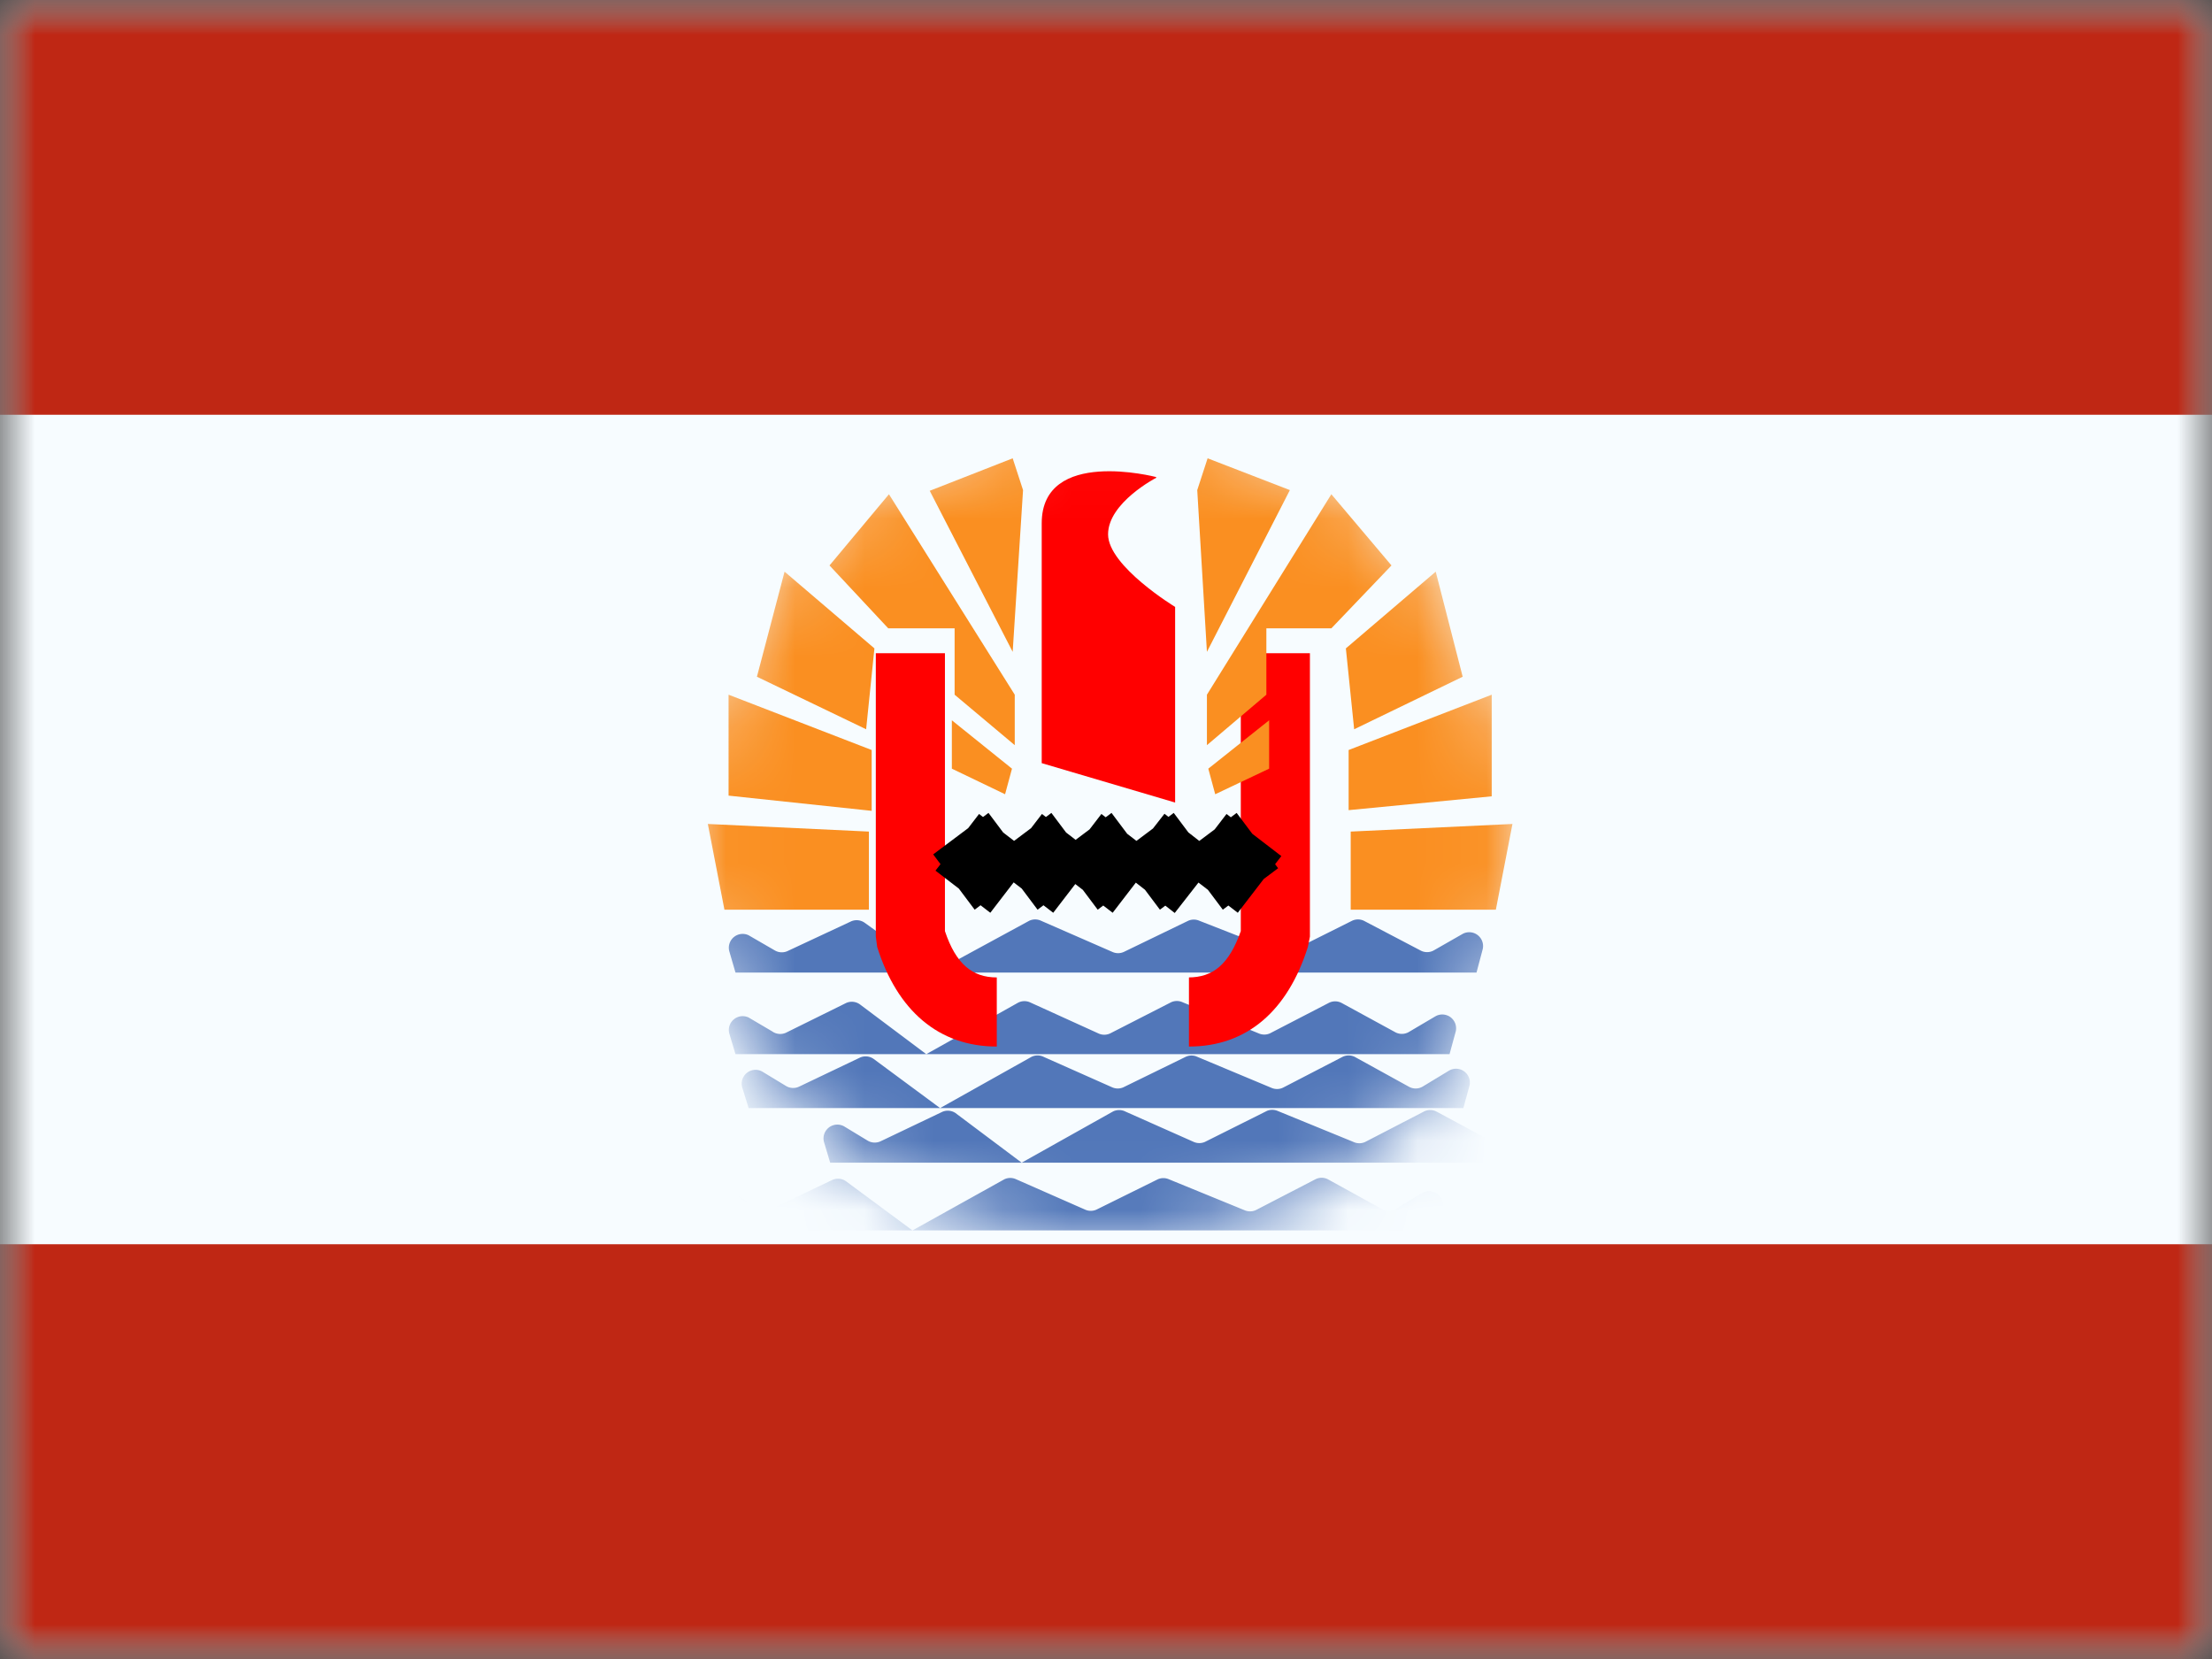 <svg xmlns="http://www.w3.org/2000/svg" width="32" height="24" fill="none" viewBox="0 0 32 24"><rect x="0" y="0" width="32" height="24" fill="#333333" stroke="none"/><mask id="a" width="32" height="24" x="0" y="0" maskUnits="userSpaceOnUse" style="mask-type:luminance"><path fill="#fff" d="M0 0h32v24H0z"/></mask><g mask="url(#a)"><path fill="#F7FCFF" fill-rule="evenodd" d="M0 0v24h32V0z" clip-rule="evenodd"/><mask id="b" width="32" height="24" x="0" y="0" maskUnits="userSpaceOnUse" style="mask-type:luminance"><path fill="#fff" fill-rule="evenodd" d="M0 0v24h32V0z" clip-rule="evenodd"/></mask><g mask="url(#b)"><path fill="#BF2714" fill-rule="evenodd" d="M0 0v6h32V0zm0 18v6h32v-6z" clip-rule="evenodd"/><mask id="c" width="12" height="12" x="10" y="6" maskUnits="userSpaceOnUse" style="mask-type:luminance"><path fill="#fff" fill-rule="evenodd" d="M16 18a6 6 0 1 0 0-12 6 6 0 0 0 0 12" clip-rule="evenodd"/></mask><g mask="url(#c)"><path fill="#5277B9" fill-rule="evenodd" d="M10.55 13.76a.2.2 0 0 1 .28-.23l.38.22a.2.2 0 0 0 .18.01l.92-.43a.2.2 0 0 1 .2.02l1 .72 1.38-.75a.2.2 0 0 1 .17 0l1.03.45a.2.2 0 0 0 .17 0l.93-.45a.2.2 0 0 1 .16 0l1.15.45a.2.2 0 0 0 .16 0l.9-.45a.2.2 0 0 1 .17 0l.82.43a.2.2 0 0 0 .19 0l.42-.24a.2.2 0 0 1 .29.22l-.09.34H10.64zm0 1.19a.2.2 0 0 1 .28-.23l.34.2a.2.2 0 0 0 .2.02l.87-.43a.2.2 0 0 1 .2.02l.96.72 1.32-.74a.2.2 0 0 1 .18-.01l.99.45a.2.2 0 0 0 .17 0l.88-.45a.2.2 0 0 1 .17 0l1.1.45a.2.2 0 0 0 .16 0l.85-.44a.2.2 0 0 1 .19 0l.77.42a.2.2 0 0 0 .2 0l.39-.23a.2.2 0 0 1 .29.22l-.09.33H10.64zm.19.79a.2.2 0 0 1 .3-.23l.33.2a.2.2 0 0 0 .19.01l.88-.42a.2.2 0 0 1 .2.02l.96.71 1.32-.74a.2.2 0 0 1 .18 0l.99.44a.2.2 0 0 0 .16 0l.9-.44a.2.2 0 0 1 .15-.01l1.1.46a.2.2 0 0 0 .17-.01l.85-.44a.2.2 0 0 1 .18 0l.78.43a.2.2 0 0 0 .2 0l.38-.23a.2.2 0 0 1 .3.21l-.09.33H10.83zm1.18.78a.2.2 0 0 1 .3-.22l.33.2a.2.2 0 0 0 .19.01l.88-.42a.2.2 0 0 1 .2.01l.96.72 1.32-.74a.2.2 0 0 1 .18 0l.99.44a.2.2 0 0 0 .16 0l.9-.45a.2.2 0 0 1 .15 0l1.1.45a.2.2 0 0 0 .17 0l.85-.44a.2.2 0 0 1 .18 0l.78.42a.2.2 0 0 0 .2 0l.38-.23a.2.2 0 0 1 .3.22l-.09.33H12.01zm-1.57.98a.2.2 0 0 1 .29-.22l.34.2a.2.2 0 0 0 .18.01l.88-.42a.2.2 0 0 1 .2.02l.96.71 1.33-.74a.2.2 0 0 1 .17 0l1 .44a.2.2 0 0 0 .16 0l.89-.44a.2.2 0 0 1 .16 0l1.1.45a.2.2 0 0 0 .17-.01l.85-.44a.2.2 0 0 1 .18 0l.78.43a.2.2 0 0 0 .2 0l.38-.23a.2.2 0 0 1 .3.21l-.1.33H10.45z" clip-rule="evenodd"/><path fill="red" d="M14.42 14.14v1c-.84 0-1.44-.52-1.73-1.44l-.02-.15v-4.1h1v4.02c.16.48.4.67.75.67m2.78 0v1c.84 0 1.43-.52 1.72-1.44l.03-.15v-4.1h-1v4.02c-.17.48-.4.67-.76.67"/><path fill="red" fill-rule="evenodd" d="M16.72 6.9s-1.65-.43-1.65.67v3.47l1.93.57V8.78s-.97-.59-.97-1.05.7-.82.7-.82" clip-rule="evenodd"/><path stroke="#000" d="m13.93 12.9.63-.82m-.06.78-.6-.8m.94.84.63-.82m-.06.78-.6-.8m.89.84.63-.82m-.05.78-.6-.8m.92.84.64-.82m-.06.78-.6-.8m.93.84.63-.82m-.05.78-.6-.8"/><path fill="#FA8F21" fill-rule="evenodd" d="m13.45 7.1 1.2 2.33.15-2.34-.15-.46zm-.6 1.99L12 8.18l.86-1.03 1.82 2.9v.73l-.87-.73v-.96zm-1.9.7 1.58.76.12-1.17-1.3-1.11zm1.66 1.94-2.07-.22v-1.46l2.07.8zm-2.13 1.43-.24-1.24 2.33.11v1.13zm3.29-2.04v-.7l.87.7-.1.37zm8.11.8-.24 1.24h-2.1v-1.13zm-2.37-.2 2.07-.2v-1.47l-2.07.8zm1.65-1.93-1.57.76-.12-1.17 1.3-1.11zm-1.9-.7.87-.91-.87-1.03-1.8 2.9v.73l.86-.73v-.96zm-.6-2-1.2 2.34-.14-2.34.15-.46zm-.3 4.03v-.7l-.88.7.1.37z" clip-rule="evenodd"/></g></g></g></svg>